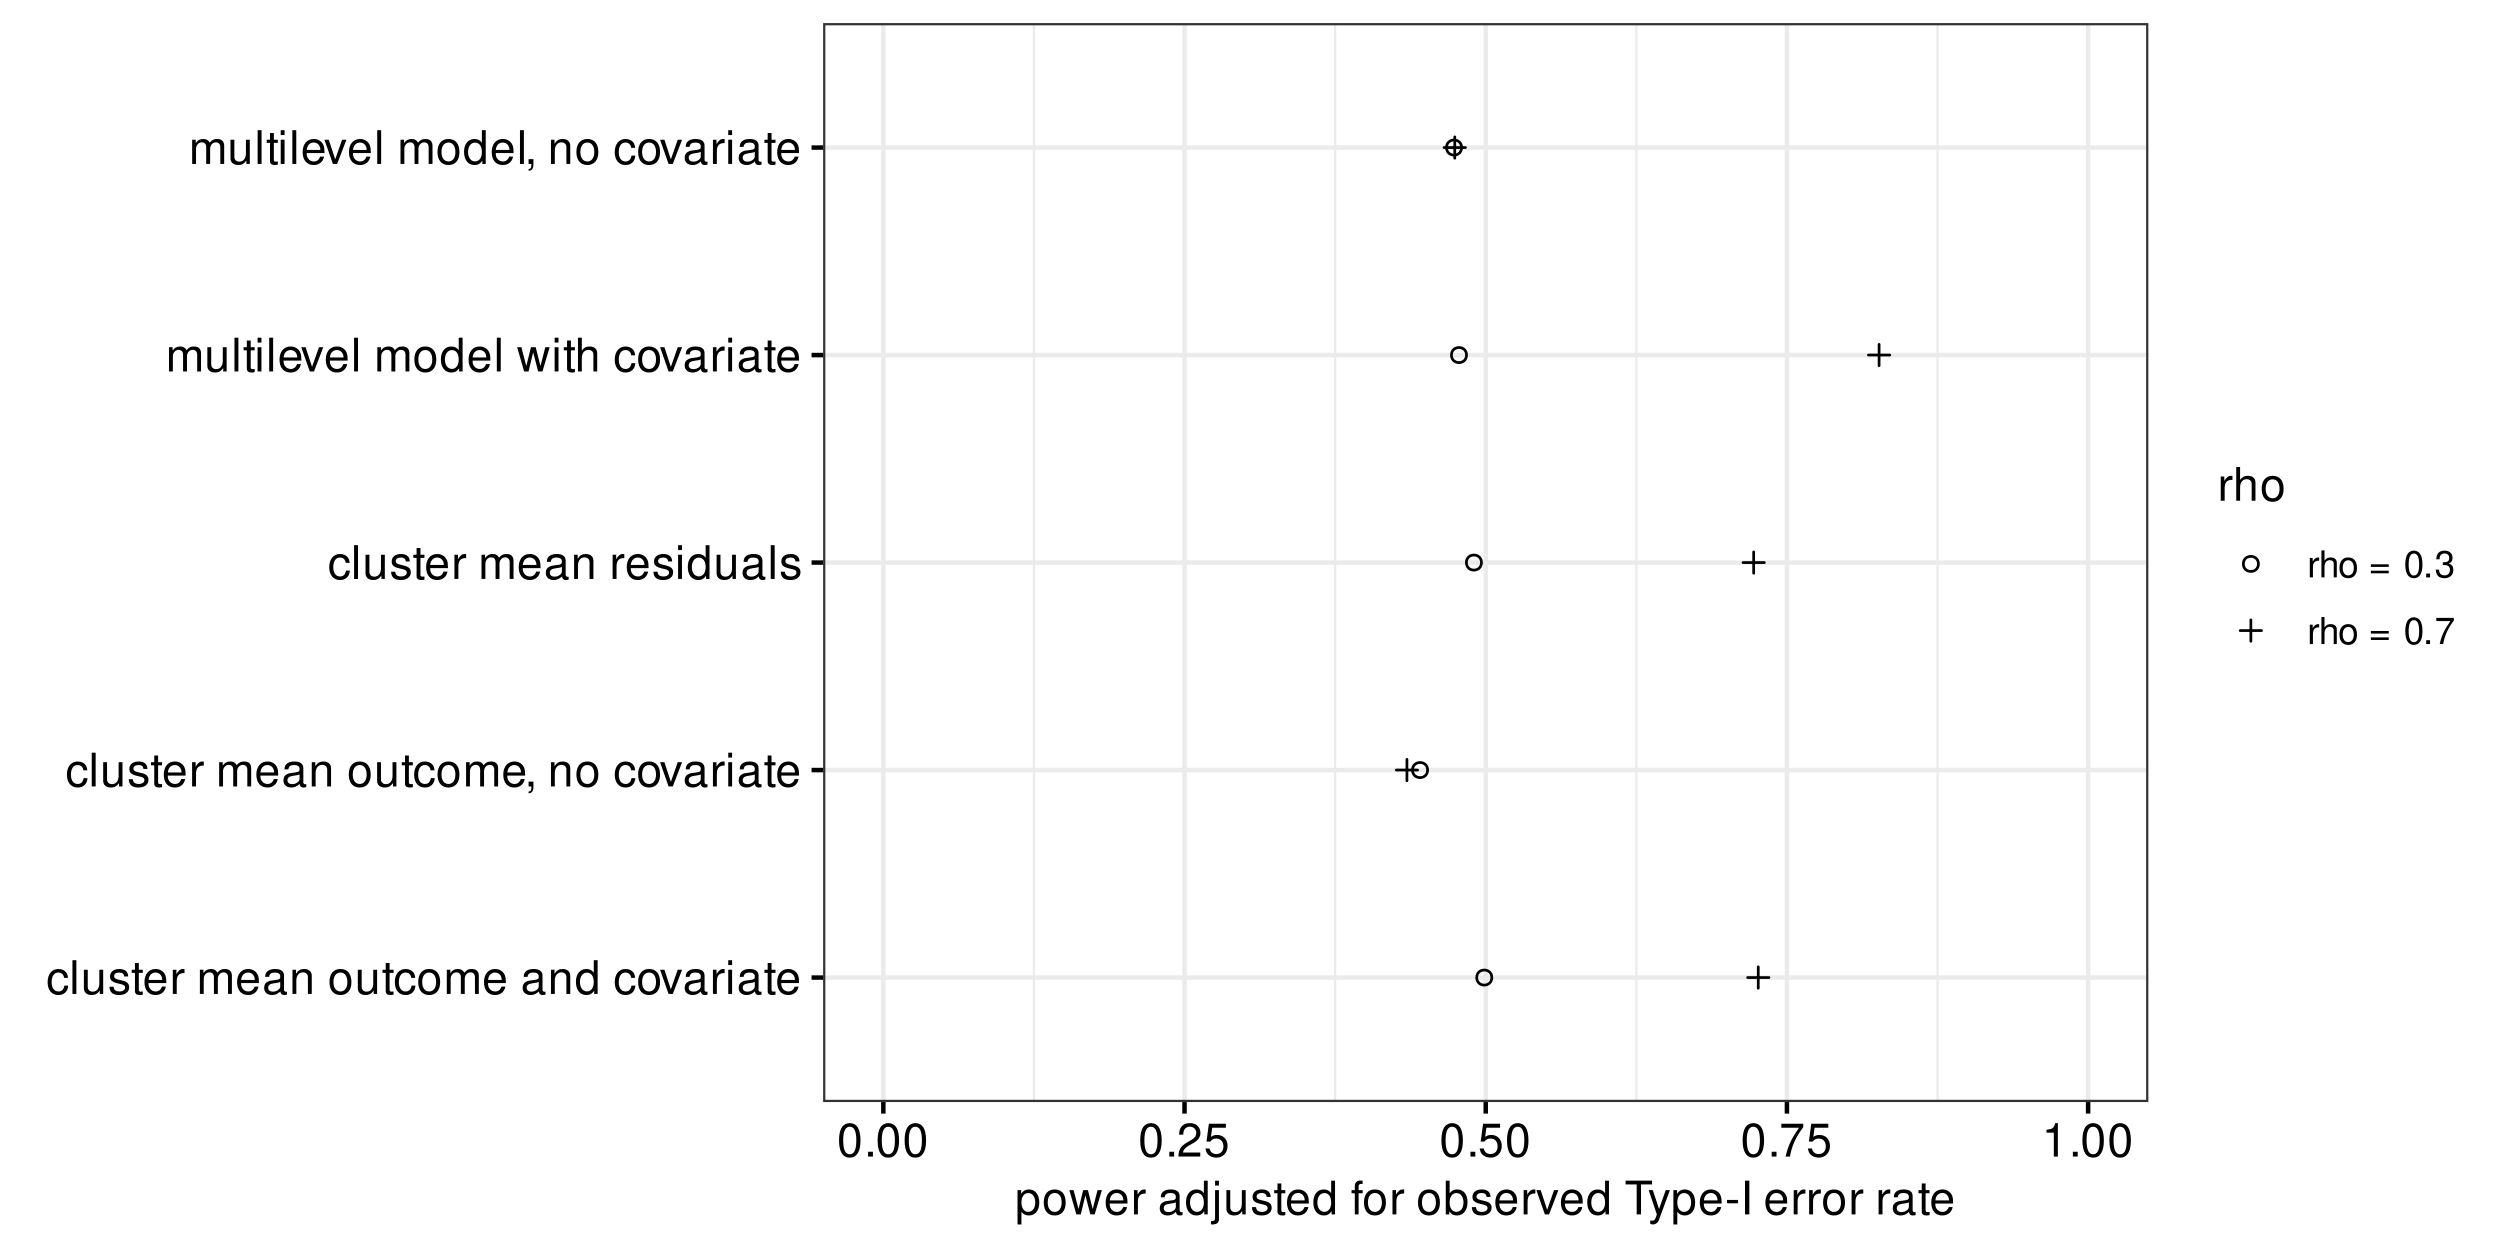<?xml version="1.0" encoding="UTF-8"?>
<svg xmlns="http://www.w3.org/2000/svg" xmlns:xlink="http://www.w3.org/1999/xlink" width="648pt" height="324pt" viewBox="0 0 648 324" version="1.1">
<defs>
<g>
<symbol overflow="visible" id="glyph0-0">
<path style="stroke:none;" d=""/>
</symbol>
<symbol overflow="visible" id="glyph0-1">
<path style="stroke:none;" d="M 5.656 -4.172 C 5.609 -4.781 5.469 -5.188 5.234 -5.531 C 4.797 -6.125 4.047 -6.469 3.172 -6.469 C 1.469 -6.469 0.375 -5.125 0.375 -3.031 C 0.375 -1.016 1.453 0.281 3.156 0.281 C 4.656 0.281 5.609 -0.625 5.719 -2.156 L 4.719 -2.156 C 4.547 -1.156 4.031 -0.641 3.188 -0.641 C 2.078 -0.641 1.422 -1.547 1.422 -3.031 C 1.422 -4.609 2.062 -5.547 3.156 -5.547 C 4 -5.547 4.531 -5.047 4.641 -4.172 Z M 5.656 -4.172 "/>
</symbol>
<symbol overflow="visible" id="glyph0-2">
<path style="stroke:none;" d="M 1.828 -8.75 L 0.812 -8.75 L 0.812 0 L 1.828 0 Z M 1.828 -8.75 "/>
</symbol>
<symbol overflow="visible" id="glyph0-3">
<path style="stroke:none;" d="M 5.781 0 L 5.781 -6.281 L 4.781 -6.281 L 4.781 -2.719 C 4.781 -1.438 4.109 -0.594 3.078 -0.594 C 2.281 -0.594 1.781 -1.078 1.781 -1.844 L 1.781 -6.281 L 0.781 -6.281 L 0.781 -1.438 C 0.781 -0.391 1.562 0.281 2.781 0.281 C 3.703 0.281 4.297 -0.047 4.891 -0.875 L 4.891 0 Z M 5.781 0 "/>
</symbol>
<symbol overflow="visible" id="glyph0-4">
<path style="stroke:none;" d="M 5.25 -4.531 C 5.25 -5.766 4.422 -6.469 2.969 -6.469 C 1.516 -6.469 0.562 -5.719 0.562 -4.547 C 0.562 -3.562 1.062 -3.094 2.562 -2.734 L 3.484 -2.516 C 4.188 -2.344 4.469 -2.094 4.469 -1.641 C 4.469 -1.047 3.875 -0.641 3 -0.641 C 2.453 -0.641 2 -0.797 1.75 -1.062 C 1.594 -1.25 1.531 -1.422 1.469 -1.875 L 0.406 -1.875 C 0.453 -0.422 1.266 0.281 2.922 0.281 C 4.5 0.281 5.516 -0.5 5.516 -1.719 C 5.516 -2.656 4.984 -3.172 3.734 -3.469 L 2.766 -3.703 C 1.953 -3.891 1.609 -4.156 1.609 -4.594 C 1.609 -5.188 2.125 -5.547 2.938 -5.547 C 3.75 -5.547 4.172 -5.203 4.203 -4.531 Z M 5.25 -4.531 "/>
</symbol>
<symbol overflow="visible" id="glyph0-5">
<path style="stroke:none;" d="M 3.047 -6.281 L 2.016 -6.281 L 2.016 -8.016 L 1.016 -8.016 L 1.016 -6.281 L 0.172 -6.281 L 0.172 -5.469 L 1.016 -5.469 L 1.016 -0.719 C 1.016 -0.078 1.453 0.281 2.234 0.281 C 2.5 0.281 2.719 0.25 3.047 0.188 L 3.047 -0.641 C 2.906 -0.609 2.766 -0.594 2.562 -0.594 C 2.141 -0.594 2.016 -0.719 2.016 -1.156 L 2.016 -5.469 L 3.047 -5.469 Z M 3.047 -6.281 "/>
</symbol>
<symbol overflow="visible" id="glyph0-6">
<path style="stroke:none;" d="M 6.156 -2.812 C 6.156 -3.766 6.078 -4.344 5.906 -4.812 C 5.5 -5.844 4.531 -6.469 3.359 -6.469 C 1.609 -6.469 0.484 -5.141 0.484 -3.062 C 0.484 -0.984 1.562 0.281 3.344 0.281 C 4.781 0.281 5.766 -0.547 6.031 -1.906 L 5.016 -1.906 C 4.734 -1.078 4.172 -0.641 3.375 -0.641 C 2.734 -0.641 2.203 -0.938 1.859 -1.469 C 1.625 -1.828 1.531 -2.188 1.531 -2.812 Z M 1.547 -3.625 C 1.625 -4.781 2.344 -5.547 3.344 -5.547 C 4.375 -5.547 5.078 -4.75 5.078 -3.625 Z M 1.547 -3.625 "/>
</symbol>
<symbol overflow="visible" id="glyph0-7">
<path style="stroke:none;" d="M 0.828 -6.281 L 0.828 0 L 1.844 0 L 1.844 -3.266 C 1.844 -4.781 2.469 -5.453 3.859 -5.406 L 3.859 -6.438 C 3.688 -6.453 3.594 -6.469 3.469 -6.469 C 2.812 -6.469 2.328 -6.078 1.75 -5.141 L 1.75 -6.281 Z M 0.828 -6.281 "/>
</symbol>
<symbol overflow="visible" id="glyph0-8">
<path style="stroke:none;" d=""/>
</symbol>
<symbol overflow="visible" id="glyph0-9">
<path style="stroke:none;" d="M 0.844 -6.281 L 0.844 0 L 1.844 0 L 1.844 -3.953 C 1.844 -4.859 2.516 -5.594 3.328 -5.594 C 4.062 -5.594 4.484 -5.141 4.484 -4.328 L 4.484 0 L 5.5 0 L 5.5 -3.953 C 5.5 -4.859 6.156 -5.594 6.969 -5.594 C 7.703 -5.594 8.141 -5.125 8.141 -4.328 L 8.141 0 L 9.141 0 L 9.141 -4.719 C 9.141 -5.844 8.5 -6.469 7.312 -6.469 C 6.484 -6.469 5.969 -6.219 5.391 -5.516 C 5.016 -6.188 4.516 -6.469 3.703 -6.469 C 2.859 -6.469 2.297 -6.156 1.766 -5.406 L 1.766 -6.281 Z M 0.844 -6.281 "/>
</symbol>
<symbol overflow="visible" id="glyph0-10">
<path style="stroke:none;" d="M 6.422 -0.594 C 6.312 -0.562 6.266 -0.562 6.203 -0.562 C 5.859 -0.562 5.656 -0.75 5.656 -1.062 L 5.656 -4.75 C 5.656 -5.875 4.844 -6.469 3.297 -6.469 C 2.375 -6.469 1.641 -6.203 1.219 -5.734 C 0.922 -5.406 0.797 -5.047 0.781 -4.422 L 1.781 -4.422 C 1.875 -5.203 2.328 -5.547 3.266 -5.547 C 4.172 -5.547 4.672 -5.203 4.672 -4.609 L 4.672 -4.344 C 4.656 -3.906 4.438 -3.75 3.625 -3.641 C 2.203 -3.469 1.984 -3.422 1.609 -3.266 C 0.875 -2.953 0.5 -2.406 0.5 -1.578 C 0.5 -0.438 1.297 0.281 2.562 0.281 C 3.359 0.281 4 0 4.703 -0.641 C 4.781 0 5.094 0.281 5.734 0.281 C 5.953 0.281 6.078 0.25 6.422 0.172 Z M 4.672 -1.984 C 4.672 -1.641 4.578 -1.438 4.266 -1.156 C 3.859 -0.797 3.375 -0.594 2.781 -0.594 C 2 -0.594 1.547 -0.969 1.547 -1.609 C 1.547 -2.266 1.984 -2.609 3.062 -2.766 C 4.125 -2.906 4.328 -2.953 4.672 -3.109 Z M 4.672 -1.984 "/>
</symbol>
<symbol overflow="visible" id="glyph0-11">
<path style="stroke:none;" d="M 0.844 -6.281 L 0.844 0 L 1.844 0 L 1.844 -3.469 C 1.844 -4.75 2.516 -5.594 3.547 -5.594 C 4.344 -5.594 4.844 -5.109 4.844 -4.359 L 4.844 0 L 5.844 0 L 5.844 -4.75 C 5.844 -5.797 5.062 -6.469 3.859 -6.469 C 2.922 -6.469 2.312 -6.109 1.766 -5.234 L 1.766 -6.281 Z M 0.844 -6.281 "/>
</symbol>
<symbol overflow="visible" id="glyph0-12">
<path style="stroke:none;" d="M 3.266 -6.469 C 1.484 -6.469 0.438 -5.203 0.438 -3.094 C 0.438 -0.969 1.484 0.281 3.281 0.281 C 5.047 0.281 6.125 -0.984 6.125 -3.047 C 6.125 -5.234 5.094 -6.469 3.266 -6.469 Z M 3.281 -5.547 C 4.406 -5.547 5.078 -4.625 5.078 -3.062 C 5.078 -1.578 4.375 -0.641 3.281 -0.641 C 2.156 -0.641 1.469 -1.578 1.469 -3.094 C 1.469 -4.625 2.156 -5.547 3.281 -5.547 Z M 3.281 -5.547 "/>
</symbol>
<symbol overflow="visible" id="glyph0-13">
<path style="stroke:none;" d="M 5.938 -8.75 L 4.938 -8.75 L 4.938 -5.5 C 4.531 -6.125 3.859 -6.469 3.016 -6.469 C 1.375 -6.469 0.312 -5.156 0.312 -3.156 C 0.312 -1.031 1.344 0.281 3.047 0.281 C 3.906 0.281 4.516 -0.047 5.047 -0.828 L 5.047 0 L 5.938 0 Z M 3.188 -5.531 C 4.266 -5.531 4.938 -4.578 4.938 -3.078 C 4.938 -1.625 4.25 -0.656 3.188 -0.656 C 2.094 -0.656 1.359 -1.625 1.359 -3.094 C 1.359 -4.562 2.094 -5.531 3.188 -5.531 Z M 3.188 -5.531 "/>
</symbol>
<symbol overflow="visible" id="glyph0-14">
<path style="stroke:none;" d="M 3.422 0 L 5.828 -6.281 L 4.703 -6.281 L 2.922 -1.188 L 1.25 -6.281 L 0.125 -6.281 L 2.328 0 Z M 3.422 0 "/>
</symbol>
<symbol overflow="visible" id="glyph0-15">
<path style="stroke:none;" d="M 1.797 -6.281 L 0.797 -6.281 L 0.797 0 L 1.797 0 Z M 1.797 -8.75 L 0.797 -8.75 L 0.797 -7.484 L 1.797 -7.484 Z M 1.797 -8.75 "/>
</symbol>
<symbol overflow="visible" id="glyph0-16">
<path style="stroke:none;" d="M 1.047 -1.25 L 1.047 0 L 1.766 0 L 1.766 0.219 C 1.766 1.047 1.609 1.281 1.047 1.312 L 1.047 1.766 C 1.844 1.781 2.297 1.219 2.297 0.188 L 2.297 -1.25 Z M 1.047 -1.25 "/>
</symbol>
<symbol overflow="visible" id="glyph0-17">
<path style="stroke:none;" d="M 6.641 0 L 8.5 -6.281 L 7.375 -6.281 L 6.125 -1.391 L 4.891 -6.281 L 3.656 -6.281 L 2.453 -1.391 L 1.172 -6.281 L 0.078 -6.281 L 1.891 0 L 3.031 0 L 4.234 -4.938 L 5.516 0 Z M 6.641 0 "/>
</symbol>
<symbol overflow="visible" id="glyph0-18">
<path style="stroke:none;" d="M 0.844 -8.75 L 0.844 0 L 1.844 0 L 1.844 -3.469 C 1.844 -4.75 2.516 -5.594 3.547 -5.594 C 3.875 -5.594 4.188 -5.5 4.422 -5.312 C 4.719 -5.094 4.844 -4.797 4.844 -4.359 L 4.844 0 L 5.828 0 L 5.828 -4.75 C 5.828 -5.812 5.078 -6.469 3.859 -6.469 C 2.969 -6.469 2.422 -6.188 1.844 -5.422 L 1.844 -8.75 Z M 0.844 -8.75 "/>
</symbol>
<symbol overflow="visible" id="glyph0-19">
<path style="stroke:none;" d="M 3.297 -8.672 C 2.516 -8.672 1.781 -8.312 1.344 -7.734 C 0.797 -6.953 0.516 -5.812 0.516 -4.203 C 0.516 -1.266 1.469 0.281 3.297 0.281 C 5.094 0.281 6.078 -1.266 6.078 -4.125 C 6.078 -5.812 5.812 -6.938 5.25 -7.734 C 4.812 -8.328 4.109 -8.672 3.297 -8.672 Z M 3.297 -7.734 C 4.438 -7.734 5 -6.578 5 -4.219 C 5 -1.75 4.453 -0.594 3.281 -0.594 C 2.156 -0.594 1.594 -1.797 1.594 -4.188 C 1.594 -6.578 2.156 -7.734 3.297 -7.734 Z M 3.297 -7.734 "/>
</symbol>
<symbol overflow="visible" id="glyph0-20">
<path style="stroke:none;" d="M 2.297 -1.25 L 1.047 -1.25 L 1.047 0 L 2.297 0 Z M 2.297 -1.25 "/>
</symbol>
<symbol overflow="visible" id="glyph0-21">
<path style="stroke:none;" d="M 6.078 -1.047 L 1.594 -1.047 C 1.703 -1.766 2.094 -2.219 3.125 -2.859 L 4.328 -3.531 C 5.516 -4.188 6.125 -5.078 6.125 -6.141 C 6.125 -6.859 5.844 -7.531 5.344 -8 C 4.844 -8.453 4.219 -8.672 3.406 -8.672 C 2.328 -8.672 1.531 -8.297 1.062 -7.547 C 0.75 -7.094 0.625 -6.547 0.594 -5.672 L 1.656 -5.672 C 1.688 -6.266 1.766 -6.609 1.906 -6.906 C 2.188 -7.422 2.734 -7.75 3.375 -7.75 C 4.328 -7.75 5.047 -7.062 5.047 -6.125 C 5.047 -5.422 4.656 -4.828 3.906 -4.391 L 2.797 -3.75 C 1.016 -2.719 0.5 -1.906 0.406 -0.016 L 6.078 -0.016 Z M 6.078 -1.047 "/>
</symbol>
<symbol overflow="visible" id="glyph0-22">
<path style="stroke:none;" d="M 5.719 -8.516 L 1.312 -8.516 L 0.688 -3.875 L 1.656 -3.875 C 2.141 -4.469 2.562 -4.672 3.234 -4.672 C 4.375 -4.672 5.078 -3.891 5.078 -2.625 C 5.078 -1.406 4.375 -0.656 3.219 -0.656 C 2.297 -0.656 1.734 -1.125 1.469 -2.094 L 0.422 -2.094 C 0.562 -1.391 0.688 -1.062 0.938 -0.75 C 1.422 -0.094 2.281 0.281 3.234 0.281 C 4.953 0.281 6.156 -0.969 6.156 -2.766 C 6.156 -4.453 5.047 -5.609 3.406 -5.609 C 2.812 -5.609 2.328 -5.453 1.844 -5.094 L 2.172 -7.469 L 5.719 -7.469 Z M 5.719 -8.516 "/>
</symbol>
<symbol overflow="visible" id="glyph0-23">
<path style="stroke:none;" d="M 6.234 -8.516 L 0.547 -8.516 L 0.547 -7.469 L 5.141 -7.469 C 3.125 -4.578 2.297 -2.797 1.656 0 L 2.781 0 C 3.25 -2.719 4.312 -5.062 6.234 -7.625 Z M 6.234 -8.516 "/>
</symbol>
<symbol overflow="visible" id="glyph0-24">
<path style="stroke:none;" d="M 3.109 -6.188 L 3.109 0 L 4.156 0 L 4.156 -8.672 L 3.469 -8.672 C 3.094 -7.344 2.859 -7.156 1.219 -6.953 L 1.219 -6.188 Z M 3.109 -6.188 "/>
</symbol>
<symbol overflow="visible" id="glyph0-25">
<path style="stroke:none;" d="M 0.641 2.609 L 1.656 2.609 L 1.656 -0.656 C 2.188 -0.016 2.766 0.281 3.594 0.281 C 5.219 0.281 6.281 -1.031 6.281 -3.031 C 6.281 -5.141 5.25 -6.469 3.578 -6.469 C 2.719 -6.469 2.047 -6.078 1.578 -5.344 L 1.578 -6.281 L 0.641 -6.281 Z M 3.406 -5.531 C 4.516 -5.531 5.234 -4.562 5.234 -3.062 C 5.234 -1.625 4.5 -0.656 3.406 -0.656 C 2.344 -0.656 1.656 -1.625 1.656 -3.094 C 1.656 -4.578 2.344 -5.531 3.406 -5.531 Z M 3.406 -5.531 "/>
</symbol>
<symbol overflow="visible" id="glyph0-26">
<path style="stroke:none;" d="M 0.844 -6.281 L 0.844 0.906 C 0.844 1.531 0.641 1.734 0.031 1.734 C -0.047 1.734 -0.078 1.734 -0.219 1.734 L -0.219 2.578 C -0.094 2.609 -0.031 2.609 0.125 2.609 C 1.25 2.609 1.844 2.172 1.844 1.312 L 1.844 -6.281 Z M 1.844 -8.75 L 0.844 -8.75 L 0.844 -7.484 L 1.844 -7.484 Z M 1.844 -8.75 "/>
</symbol>
<symbol overflow="visible" id="glyph0-27">
<path style="stroke:none;" d="M 3.094 -6.281 L 2.047 -6.281 L 2.047 -7.266 C 2.047 -7.688 2.281 -7.906 2.75 -7.906 C 2.828 -7.906 2.875 -7.906 3.094 -7.891 L 3.094 -8.719 C 2.875 -8.766 2.734 -8.781 2.531 -8.781 C 1.609 -8.781 1.062 -8.25 1.062 -7.359 L 1.062 -6.281 L 0.219 -6.281 L 0.219 -5.469 L 1.062 -5.469 L 1.062 0 L 2.047 0 L 2.047 -5.469 L 3.094 -5.469 Z M 3.094 -6.281 "/>
</symbol>
<symbol overflow="visible" id="glyph0-28">
<path style="stroke:none;" d="M 0.641 -8.75 L 0.641 0 L 1.547 0 L 1.547 -0.797 C 2.031 -0.078 2.656 0.281 3.547 0.281 C 5.203 0.281 6.281 -1.078 6.281 -3.172 C 6.281 -5.203 5.25 -6.469 3.594 -6.469 C 2.719 -6.469 2.109 -6.141 1.641 -5.438 L 1.641 -8.75 Z M 3.391 -5.531 C 4.516 -5.531 5.234 -4.562 5.234 -3.062 C 5.234 -1.625 4.484 -0.656 3.391 -0.656 C 2.328 -0.656 1.641 -1.625 1.641 -3.094 C 1.641 -4.578 2.328 -5.531 3.391 -5.531 Z M 3.391 -5.531 "/>
</symbol>
<symbol overflow="visible" id="glyph0-29">
<path style="stroke:none;" d="M 4.25 -7.766 L 7.109 -7.766 L 7.109 -8.75 L 0.25 -8.75 L 0.25 -7.766 L 3.125 -7.766 L 3.125 0 L 4.25 0 Z M 4.25 -7.766 "/>
</symbol>
<symbol overflow="visible" id="glyph0-30">
<path style="stroke:none;" d="M 4.656 -6.281 L 2.922 -1.391 L 1.312 -6.281 L 0.234 -6.281 L 2.359 0.031 L 1.984 1.016 C 1.812 1.469 1.594 1.625 1.172 1.625 C 1.016 1.625 0.859 1.609 0.641 1.562 L 0.641 2.453 C 0.859 2.562 1.062 2.609 1.312 2.609 C 1.641 2.609 1.984 2.516 2.25 2.312 C 2.562 2.094 2.75 1.828 2.938 1.312 L 5.734 -6.281 Z M 4.656 -6.281 "/>
</symbol>
<symbol overflow="visible" id="glyph0-31">
<path style="stroke:none;" d="M 3.406 -3.75 L 0.547 -3.75 L 0.547 -2.875 L 3.406 -2.875 Z M 3.406 -3.75 "/>
</symbol>
<symbol overflow="visible" id="glyph0-32">
<path style="stroke:none;" d="M 2.328 -8.75 L 1.203 -8.75 L 1.203 0 L 2.328 0 Z M 2.328 -8.75 "/>
</symbol>
<symbol overflow="visible" id="glyph1-0">
<path style="stroke:none;" d=""/>
</symbol>
<symbol overflow="visible" id="glyph1-1">
<path style="stroke:none;" d="M 0.656 -5.031 L 0.656 0 L 1.469 0 L 1.469 -2.609 C 1.484 -3.812 1.969 -4.359 3.078 -4.328 L 3.078 -5.141 C 2.938 -5.156 2.875 -5.172 2.766 -5.172 C 2.25 -5.172 1.859 -4.859 1.406 -4.109 L 1.406 -5.031 Z M 0.656 -5.031 "/>
</symbol>
<symbol overflow="visible" id="glyph1-2">
<path style="stroke:none;" d="M 0.672 -7 L 0.672 0 L 1.469 0 L 1.469 -2.766 C 1.469 -3.797 2 -4.469 2.828 -4.469 C 3.094 -4.469 3.344 -4.391 3.547 -4.25 C 3.766 -4.078 3.859 -3.844 3.859 -3.484 L 3.859 0 L 4.656 0 L 4.656 -3.797 C 4.656 -4.641 4.062 -5.172 3.078 -5.172 C 2.375 -5.172 1.938 -4.953 1.469 -4.344 L 1.469 -7 Z M 0.672 -7 "/>
</symbol>
<symbol overflow="visible" id="glyph1-3">
<path style="stroke:none;" d="M 2.609 -5.172 C 1.188 -5.172 0.344 -4.156 0.344 -2.469 C 0.344 -0.781 1.188 0.219 2.625 0.219 C 4.031 0.219 4.891 -0.781 4.891 -2.438 C 4.891 -4.188 4.062 -5.172 2.609 -5.172 Z M 2.625 -4.438 C 3.516 -4.438 4.062 -3.688 4.062 -2.453 C 4.062 -1.25 3.5 -0.516 2.625 -0.516 C 1.734 -0.516 1.188 -1.25 1.188 -2.469 C 1.188 -3.688 1.734 -4.438 2.625 -4.438 Z M 2.625 -4.438 "/>
</symbol>
<symbol overflow="visible" id="glyph1-4">
<path style="stroke:none;" d=""/>
</symbol>
<symbol overflow="visible" id="glyph1-5">
<path style="stroke:none;" d="M 5.125 -3.391 L 0.484 -3.391 L 0.484 -2.719 L 5.125 -2.719 Z M 5.125 -1.734 L 0.484 -1.734 L 0.484 -1.062 L 5.125 -1.062 Z M 5.125 -1.734 "/>
</symbol>
<symbol overflow="visible" id="glyph1-6">
<path style="stroke:none;" d="M 2.641 -6.938 C 2 -6.938 1.422 -6.656 1.078 -6.172 C 0.641 -5.562 0.406 -4.641 0.406 -3.359 C 0.406 -1.016 1.188 0.219 2.641 0.219 C 4.078 0.219 4.859 -1.016 4.859 -3.297 C 4.859 -4.641 4.656 -5.547 4.203 -6.172 C 3.844 -6.656 3.281 -6.938 2.641 -6.938 Z M 2.641 -6.188 C 3.547 -6.188 4 -5.25 4 -3.375 C 4 -1.406 3.562 -0.484 2.625 -0.484 C 1.734 -0.484 1.281 -1.438 1.281 -3.344 C 1.281 -5.25 1.734 -6.188 2.641 -6.188 Z M 2.641 -6.188 "/>
</symbol>
<symbol overflow="visible" id="glyph1-7">
<path style="stroke:none;" d="M 1.828 -1 L 0.828 -1 L 0.828 0 L 1.828 0 Z M 1.828 -1 "/>
</symbol>
<symbol overflow="visible" id="glyph1-8">
<path style="stroke:none;" d="M 2.125 -3.188 L 2.578 -3.188 C 3.5 -3.188 3.984 -2.766 3.984 -1.922 C 3.984 -1.062 3.469 -0.531 2.594 -0.531 C 1.656 -0.531 1.203 -1 1.156 -2.016 L 0.312 -2.016 C 0.344 -1.453 0.438 -1.094 0.609 -0.781 C 0.953 -0.109 1.625 0.219 2.547 0.219 C 3.953 0.219 4.859 -0.625 4.859 -1.938 C 4.859 -2.828 4.516 -3.297 3.703 -3.594 C 4.344 -3.844 4.656 -4.328 4.656 -5.031 C 4.656 -6.219 3.875 -6.938 2.578 -6.938 C 1.203 -6.938 0.484 -6.172 0.453 -4.703 L 1.297 -4.703 C 1.312 -5.125 1.344 -5.359 1.453 -5.578 C 1.641 -5.969 2.062 -6.203 2.594 -6.203 C 3.344 -6.203 3.797 -5.75 3.797 -5 C 3.797 -4.516 3.609 -4.219 3.25 -4.047 C 3.016 -3.953 2.703 -3.922 2.125 -3.906 Z M 2.125 -3.188 "/>
</symbol>
<symbol overflow="visible" id="glyph1-9">
<path style="stroke:none;" d="M 4.984 -6.797 L 0.438 -6.797 L 0.438 -5.969 L 4.109 -5.969 C 2.5 -3.656 1.828 -2.234 1.328 0 L 2.219 0 C 2.594 -2.172 3.453 -4.047 4.984 -6.094 Z M 4.984 -6.797 "/>
</symbol>
</g>
<clipPath id="clip1">
  <path d="M 213.348 5.977 L 556.855 5.977 L 556.855 285.652 L 213.348 285.652 Z M 213.348 5.977 "/>
</clipPath>
<clipPath id="clip2">
  <path d="M 267 5.977 L 269 5.977 L 269 285.652 L 267 285.652 Z M 267 5.977 "/>
</clipPath>
<clipPath id="clip3">
  <path d="M 345 5.977 L 347 5.977 L 347 285.652 L 345 285.652 Z M 345 5.977 "/>
</clipPath>
<clipPath id="clip4">
  <path d="M 423 5.977 L 425 5.977 L 425 285.652 L 423 285.652 Z M 423 5.977 "/>
</clipPath>
<clipPath id="clip5">
  <path d="M 501 5.977 L 503 5.977 L 503 285.652 L 501 285.652 Z M 501 5.977 "/>
</clipPath>
<clipPath id="clip6">
  <path d="M 213.348 252 L 556.855 252 L 556.855 254 L 213.348 254 Z M 213.348 252 "/>
</clipPath>
<clipPath id="clip7">
  <path d="M 213.348 199 L 556.855 199 L 556.855 201 L 213.348 201 Z M 213.348 199 "/>
</clipPath>
<clipPath id="clip8">
  <path d="M 213.348 145 L 556.855 145 L 556.855 147 L 213.348 147 Z M 213.348 145 "/>
</clipPath>
<clipPath id="clip9">
  <path d="M 213.348 91 L 556.855 91 L 556.855 93 L 213.348 93 Z M 213.348 91 "/>
</clipPath>
<clipPath id="clip10">
  <path d="M 213.348 37 L 556.855 37 L 556.855 39 L 213.348 39 Z M 213.348 37 "/>
</clipPath>
<clipPath id="clip11">
  <path d="M 228 5.977 L 230 5.977 L 230 285.652 L 228 285.652 Z M 228 5.977 "/>
</clipPath>
<clipPath id="clip12">
  <path d="M 306 5.977 L 308 5.977 L 308 285.652 L 306 285.652 Z M 306 5.977 "/>
</clipPath>
<clipPath id="clip13">
  <path d="M 384 5.977 L 386 5.977 L 386 285.652 L 384 285.652 Z M 384 5.977 "/>
</clipPath>
<clipPath id="clip14">
  <path d="M 462 5.977 L 464 5.977 L 464 285.652 L 462 285.652 Z M 462 5.977 "/>
</clipPath>
<clipPath id="clip15">
  <path d="M 540 5.977 L 542 5.977 L 542 285.652 L 540 285.652 Z M 540 5.977 "/>
</clipPath>
<clipPath id="clip16">
  <path d="M 213.348 5.977 L 556.855 5.977 L 556.855 285.652 L 213.348 285.652 Z M 213.348 5.977 "/>
</clipPath>
</defs>
<g id="surface220">
<rect x="0" y="0" width="648" height="324" style="fill:rgb(100%,100%,100%);fill-opacity:1;stroke:none;"/>
<rect x="0" y="0" width="648" height="324" style="fill:rgb(100%,100%,100%);fill-opacity:1;stroke:none;"/>
<path style="fill:none;stroke-width:1.164;stroke-linecap:round;stroke-linejoin:round;stroke:rgb(100%,100%,100%);stroke-opacity:1;stroke-miterlimit:10;" d="M 0 324 L 648 324 L 648 0 L 0 0 Z M 0 324 "/>
<g clip-path="url(#clip1)" clip-rule="nonzero">
<path style=" stroke:none;fill-rule:nonzero;fill:rgb(100%,100%,100%);fill-opacity:1;" d="M 213.348 285.652 L 556.855 285.652 L 556.855 5.977 L 213.348 5.977 Z M 213.348 285.652 "/>
</g>
<g clip-path="url(#clip2)" clip-rule="nonzero">
<path style="fill:none;stroke-width:0.582;stroke-linecap:butt;stroke-linejoin:round;stroke:rgb(92.157%,92.157%,92.157%);stroke-opacity:1;stroke-miterlimit:10;" d="M 267.996 285.652 L 267.996 5.977 "/>
</g>
<g clip-path="url(#clip3)" clip-rule="nonzero">
<path style="fill:none;stroke-width:0.582;stroke-linecap:butt;stroke-linejoin:round;stroke:rgb(92.157%,92.157%,92.157%);stroke-opacity:1;stroke-miterlimit:10;" d="M 346.066 285.652 L 346.066 5.977 "/>
</g>
<g clip-path="url(#clip4)" clip-rule="nonzero">
<path style="fill:none;stroke-width:0.582;stroke-linecap:butt;stroke-linejoin:round;stroke:rgb(92.157%,92.157%,92.157%);stroke-opacity:1;stroke-miterlimit:10;" d="M 424.137 285.652 L 424.137 5.977 "/>
</g>
<g clip-path="url(#clip5)" clip-rule="nonzero">
<path style="fill:none;stroke-width:0.582;stroke-linecap:butt;stroke-linejoin:round;stroke:rgb(92.157%,92.157%,92.157%);stroke-opacity:1;stroke-miterlimit:10;" d="M 502.207 285.652 L 502.207 5.977 "/>
</g>
<g clip-path="url(#clip6)" clip-rule="nonzero">
<path style="fill:none;stroke-width:1.164;stroke-linecap:butt;stroke-linejoin:round;stroke:rgb(92.157%,92.157%,92.157%);stroke-opacity:1;stroke-miterlimit:10;" d="M 213.348 253.383 L 556.855 253.383 "/>
</g>
<g clip-path="url(#clip7)" clip-rule="nonzero">
<path style="fill:none;stroke-width:1.164;stroke-linecap:butt;stroke-linejoin:round;stroke:rgb(92.157%,92.157%,92.157%);stroke-opacity:1;stroke-miterlimit:10;" d="M 213.348 199.598 L 556.855 199.598 "/>
</g>
<g clip-path="url(#clip8)" clip-rule="nonzero">
<path style="fill:none;stroke-width:1.164;stroke-linecap:butt;stroke-linejoin:round;stroke:rgb(92.157%,92.157%,92.157%);stroke-opacity:1;stroke-miterlimit:10;" d="M 213.348 145.816 L 556.855 145.816 "/>
</g>
<g clip-path="url(#clip9)" clip-rule="nonzero">
<path style="fill:none;stroke-width:1.164;stroke-linecap:butt;stroke-linejoin:round;stroke:rgb(92.157%,92.157%,92.157%);stroke-opacity:1;stroke-miterlimit:10;" d="M 213.348 92.031 L 556.855 92.031 "/>
</g>
<g clip-path="url(#clip10)" clip-rule="nonzero">
<path style="fill:none;stroke-width:1.164;stroke-linecap:butt;stroke-linejoin:round;stroke:rgb(92.157%,92.157%,92.157%);stroke-opacity:1;stroke-miterlimit:10;" d="M 213.348 38.246 L 556.855 38.246 "/>
</g>
<g clip-path="url(#clip11)" clip-rule="nonzero">
<path style="fill:none;stroke-width:1.164;stroke-linecap:butt;stroke-linejoin:round;stroke:rgb(92.157%,92.157%,92.157%);stroke-opacity:1;stroke-miterlimit:10;" d="M 228.961 285.652 L 228.961 5.977 "/>
</g>
<g clip-path="url(#clip12)" clip-rule="nonzero">
<path style="fill:none;stroke-width:1.164;stroke-linecap:butt;stroke-linejoin:round;stroke:rgb(92.157%,92.157%,92.157%);stroke-opacity:1;stroke-miterlimit:10;" d="M 307.031 285.652 L 307.031 5.977 "/>
</g>
<g clip-path="url(#clip13)" clip-rule="nonzero">
<path style="fill:none;stroke-width:1.164;stroke-linecap:butt;stroke-linejoin:round;stroke:rgb(92.157%,92.157%,92.157%);stroke-opacity:1;stroke-miterlimit:10;" d="M 385.102 285.652 L 385.102 5.977 "/>
</g>
<g clip-path="url(#clip14)" clip-rule="nonzero">
<path style="fill:none;stroke-width:1.164;stroke-linecap:butt;stroke-linejoin:round;stroke:rgb(92.157%,92.157%,92.157%);stroke-opacity:1;stroke-miterlimit:10;" d="M 463.172 285.652 L 463.172 5.977 "/>
</g>
<g clip-path="url(#clip15)" clip-rule="nonzero">
<path style="fill:none;stroke-width:1.164;stroke-linecap:butt;stroke-linejoin:round;stroke:rgb(92.157%,92.157%,92.157%);stroke-opacity:1;stroke-miterlimit:10;" d="M 541.242 285.652 L 541.242 5.977 "/>
</g>
<path style="fill:none;stroke-width:0.709;stroke-linecap:round;stroke-linejoin:round;stroke:rgb(0%,0%,0%);stroke-opacity:1;stroke-miterlimit:10;" d="M 386.68 253.383 C 386.68 255.988 382.77 255.988 382.77 253.383 C 382.77 250.777 386.68 250.777 386.68 253.383 "/>
<path style="fill:none;stroke-width:0.709;stroke-linecap:round;stroke-linejoin:round;stroke:rgb(0%,0%,0%);stroke-opacity:1;stroke-miterlimit:10;" d="M 370.035 199.598 C 370.035 202.207 366.125 202.207 366.125 199.598 C 366.125 196.992 370.035 196.992 370.035 199.598 "/>
<path style="fill:none;stroke-width:0.709;stroke-linecap:round;stroke-linejoin:round;stroke:rgb(0%,0%,0%);stroke-opacity:1;stroke-miterlimit:10;" d="M 383.996 145.816 C 383.996 148.422 380.086 148.422 380.086 145.816 C 380.086 143.211 383.996 143.211 383.996 145.816 "/>
<path style="fill:none;stroke-width:0.709;stroke-linecap:round;stroke-linejoin:round;stroke:rgb(0%,0%,0%);stroke-opacity:1;stroke-miterlimit:10;" d="M 380.121 92.031 C 380.121 94.637 376.215 94.637 376.215 92.031 C 376.215 89.426 380.121 89.426 380.121 92.031 "/>
<path style="fill:none;stroke-width:0.709;stroke-linecap:round;stroke-linejoin:round;stroke:rgb(0%,0%,0%);stroke-opacity:1;stroke-miterlimit:10;" d="M 378.844 38.246 C 378.844 40.855 374.934 40.855 374.934 38.246 C 374.934 35.641 378.844 35.641 378.844 38.246 "/>
<path style="fill:none;stroke-width:0.709;stroke-linecap:round;stroke-linejoin:round;stroke:rgb(0%,0%,0%);stroke-opacity:1;stroke-miterlimit:10;" d="M 452.973 253.383 L 458.504 253.383 "/>
<path style="fill:none;stroke-width:0.709;stroke-linecap:round;stroke-linejoin:round;stroke:rgb(0%,0%,0%);stroke-opacity:1;stroke-miterlimit:10;" d="M 455.738 256.148 L 455.738 250.617 "/>
<path style="fill:none;stroke-width:0.709;stroke-linecap:round;stroke-linejoin:round;stroke:rgb(0%,0%,0%);stroke-opacity:1;stroke-miterlimit:10;" d="M 361.914 199.598 L 367.441 199.598 "/>
<path style="fill:none;stroke-width:0.709;stroke-linecap:round;stroke-linejoin:round;stroke:rgb(0%,0%,0%);stroke-opacity:1;stroke-miterlimit:10;" d="M 364.676 202.363 L 364.676 196.836 "/>
<path style="fill:none;stroke-width:0.709;stroke-linecap:round;stroke-linejoin:round;stroke:rgb(0%,0%,0%);stroke-opacity:1;stroke-miterlimit:10;" d="M 451.785 145.816 L 457.316 145.816 "/>
<path style="fill:none;stroke-width:0.709;stroke-linecap:round;stroke-linejoin:round;stroke:rgb(0%,0%,0%);stroke-opacity:1;stroke-miterlimit:10;" d="M 454.551 148.582 L 454.551 143.051 "/>
<path style="fill:none;stroke-width:0.709;stroke-linecap:round;stroke-linejoin:round;stroke:rgb(0%,0%,0%);stroke-opacity:1;stroke-miterlimit:10;" d="M 484.297 92.031 L 489.824 92.031 "/>
<path style="fill:none;stroke-width:0.709;stroke-linecap:round;stroke-linejoin:round;stroke:rgb(0%,0%,0%);stroke-opacity:1;stroke-miterlimit:10;" d="M 487.059 94.797 L 487.059 89.266 "/>
<path style="fill:none;stroke-width:0.709;stroke-linecap:round;stroke-linejoin:round;stroke:rgb(0%,0%,0%);stroke-opacity:1;stroke-miterlimit:10;" d="M 374.309 38.246 L 379.84 38.246 "/>
<path style="fill:none;stroke-width:0.709;stroke-linecap:round;stroke-linejoin:round;stroke:rgb(0%,0%,0%);stroke-opacity:1;stroke-miterlimit:10;" d="M 377.074 41.012 L 377.074 35.484 "/>
<g clip-path="url(#clip16)" clip-rule="nonzero">
<path style="fill:none;stroke-width:1.164;stroke-linecap:round;stroke-linejoin:round;stroke:rgb(20%,20%,20%);stroke-opacity:1;stroke-miterlimit:10;" d="M 213.348 285.652 L 556.855 285.652 L 556.855 5.977 L 213.348 5.977 Z M 213.348 285.652 "/>
</g>
<g style="fill:rgb(0%,0%,0%);fill-opacity:1;">
  <use xlink:href="#glyph0-1" x="11.965" y="257.631"/>
  <use xlink:href="#glyph0-2" x="17.965" y="257.631"/>
  <use xlink:href="#glyph0-3" x="20.965" y="257.631"/>
  <use xlink:href="#glyph0-4" x="27.965" y="257.631"/>
  <use xlink:href="#glyph0-5" x="33.965" y="257.631"/>
  <use xlink:href="#glyph0-6" x="36.965" y="257.631"/>
  <use xlink:href="#glyph0-7" x="43.965" y="257.631"/>
  <use xlink:href="#glyph0-8" x="47.965" y="257.631"/>
  <use xlink:href="#glyph0-9" x="50.965" y="257.631"/>
  <use xlink:href="#glyph0-6" x="60.965" y="257.631"/>
  <use xlink:href="#glyph0-10" x="67.965" y="257.631"/>
  <use xlink:href="#glyph0-11" x="74.965" y="257.631"/>
  <use xlink:href="#glyph0-8" x="81.965" y="257.631"/>
  <use xlink:href="#glyph0-12" x="84.965" y="257.631"/>
  <use xlink:href="#glyph0-3" x="91.965" y="257.631"/>
  <use xlink:href="#glyph0-5" x="98.965" y="257.631"/>
  <use xlink:href="#glyph0-1" x="101.965" y="257.631"/>
  <use xlink:href="#glyph0-12" x="107.965" y="257.631"/>
  <use xlink:href="#glyph0-9" x="114.965" y="257.631"/>
  <use xlink:href="#glyph0-6" x="124.965" y="257.631"/>
  <use xlink:href="#glyph0-8" x="131.965" y="257.631"/>
  <use xlink:href="#glyph0-10" x="134.965" y="257.631"/>
  <use xlink:href="#glyph0-11" x="141.965" y="257.631"/>
  <use xlink:href="#glyph0-13" x="148.965" y="257.631"/>
  <use xlink:href="#glyph0-8" x="155.965" y="257.631"/>
  <use xlink:href="#glyph0-1" x="158.965" y="257.631"/>
  <use xlink:href="#glyph0-12" x="164.965" y="257.631"/>
  <use xlink:href="#glyph0-14" x="170.965" y="257.631"/>
  <use xlink:href="#glyph0-10" x="176.965" y="257.631"/>
  <use xlink:href="#glyph0-7" x="183.965" y="257.631"/>
  <use xlink:href="#glyph0-15" x="187.965" y="257.631"/>
  <use xlink:href="#glyph0-10" x="190.965" y="257.631"/>
  <use xlink:href="#glyph0-5" x="197.965" y="257.631"/>
  <use xlink:href="#glyph0-6" x="200.965" y="257.631"/>
</g>
<g style="fill:rgb(0%,0%,0%);fill-opacity:1;">
  <use xlink:href="#glyph0-1" x="16.965" y="203.846"/>
  <use xlink:href="#glyph0-2" x="22.965" y="203.846"/>
  <use xlink:href="#glyph0-3" x="25.965" y="203.846"/>
  <use xlink:href="#glyph0-4" x="32.965" y="203.846"/>
  <use xlink:href="#glyph0-5" x="38.965" y="203.846"/>
  <use xlink:href="#glyph0-6" x="41.965" y="203.846"/>
  <use xlink:href="#glyph0-7" x="48.965" y="203.846"/>
  <use xlink:href="#glyph0-8" x="52.965" y="203.846"/>
  <use xlink:href="#glyph0-9" x="55.965" y="203.846"/>
  <use xlink:href="#glyph0-6" x="65.965" y="203.846"/>
  <use xlink:href="#glyph0-10" x="72.965" y="203.846"/>
  <use xlink:href="#glyph0-11" x="79.965" y="203.846"/>
  <use xlink:href="#glyph0-8" x="86.965" y="203.846"/>
  <use xlink:href="#glyph0-12" x="89.965" y="203.846"/>
  <use xlink:href="#glyph0-3" x="96.965" y="203.846"/>
  <use xlink:href="#glyph0-5" x="103.965" y="203.846"/>
  <use xlink:href="#glyph0-1" x="106.965" y="203.846"/>
  <use xlink:href="#glyph0-12" x="112.965" y="203.846"/>
  <use xlink:href="#glyph0-9" x="119.965" y="203.846"/>
  <use xlink:href="#glyph0-6" x="129.965" y="203.846"/>
  <use xlink:href="#glyph0-16" x="135.965" y="203.846"/>
  <use xlink:href="#glyph0-8" x="138.965" y="203.846"/>
  <use xlink:href="#glyph0-11" x="141.965" y="203.846"/>
  <use xlink:href="#glyph0-12" x="148.965" y="203.846"/>
  <use xlink:href="#glyph0-8" x="155.965" y="203.846"/>
  <use xlink:href="#glyph0-1" x="158.965" y="203.846"/>
  <use xlink:href="#glyph0-12" x="164.965" y="203.846"/>
  <use xlink:href="#glyph0-14" x="170.965" y="203.846"/>
  <use xlink:href="#glyph0-10" x="176.965" y="203.846"/>
  <use xlink:href="#glyph0-7" x="183.965" y="203.846"/>
  <use xlink:href="#glyph0-15" x="187.965" y="203.846"/>
  <use xlink:href="#glyph0-10" x="190.965" y="203.846"/>
  <use xlink:href="#glyph0-5" x="197.965" y="203.846"/>
  <use xlink:href="#glyph0-6" x="200.965" y="203.846"/>
</g>
<g style="fill:rgb(0%,0%,0%);fill-opacity:1;">
  <use xlink:href="#glyph0-1" x="84.965" y="150.064"/>
  <use xlink:href="#glyph0-2" x="90.965" y="150.064"/>
  <use xlink:href="#glyph0-3" x="93.965" y="150.064"/>
  <use xlink:href="#glyph0-4" x="100.965" y="150.064"/>
  <use xlink:href="#glyph0-5" x="106.965" y="150.064"/>
  <use xlink:href="#glyph0-6" x="109.965" y="150.064"/>
  <use xlink:href="#glyph0-7" x="116.965" y="150.064"/>
  <use xlink:href="#glyph0-8" x="120.965" y="150.064"/>
  <use xlink:href="#glyph0-9" x="123.965" y="150.064"/>
  <use xlink:href="#glyph0-6" x="133.965" y="150.064"/>
  <use xlink:href="#glyph0-10" x="140.965" y="150.064"/>
  <use xlink:href="#glyph0-11" x="147.965" y="150.064"/>
  <use xlink:href="#glyph0-8" x="154.965" y="150.064"/>
  <use xlink:href="#glyph0-7" x="157.965" y="150.064"/>
  <use xlink:href="#glyph0-6" x="161.965" y="150.064"/>
  <use xlink:href="#glyph0-4" x="168.965" y="150.064"/>
  <use xlink:href="#glyph0-15" x="174.965" y="150.064"/>
  <use xlink:href="#glyph0-13" x="177.965" y="150.064"/>
  <use xlink:href="#glyph0-3" x="184.965" y="150.064"/>
  <use xlink:href="#glyph0-10" x="191.965" y="150.064"/>
  <use xlink:href="#glyph0-2" x="198.965" y="150.064"/>
  <use xlink:href="#glyph0-4" x="201.965" y="150.064"/>
</g>
<g style="fill:rgb(0%,0%,0%);fill-opacity:1;">
  <use xlink:href="#glyph0-9" x="42.965" y="96.279"/>
  <use xlink:href="#glyph0-3" x="52.965" y="96.279"/>
  <use xlink:href="#glyph0-2" x="59.965" y="96.279"/>
  <use xlink:href="#glyph0-5" x="62.965" y="96.279"/>
  <use xlink:href="#glyph0-15" x="65.965" y="96.279"/>
  <use xlink:href="#glyph0-2" x="68.965" y="96.279"/>
  <use xlink:href="#glyph0-6" x="71.965" y="96.279"/>
  <use xlink:href="#glyph0-14" x="77.965" y="96.279"/>
  <use xlink:href="#glyph0-6" x="83.965" y="96.279"/>
  <use xlink:href="#glyph0-2" x="90.965" y="96.279"/>
  <use xlink:href="#glyph0-8" x="93.965" y="96.279"/>
  <use xlink:href="#glyph0-9" x="96.965" y="96.279"/>
  <use xlink:href="#glyph0-12" x="106.965" y="96.279"/>
  <use xlink:href="#glyph0-13" x="113.965" y="96.279"/>
  <use xlink:href="#glyph0-6" x="120.965" y="96.279"/>
  <use xlink:href="#glyph0-2" x="127.965" y="96.279"/>
  <use xlink:href="#glyph0-8" x="130.965" y="96.279"/>
  <use xlink:href="#glyph0-17" x="133.965" y="96.279"/>
  <use xlink:href="#glyph0-15" x="142.965" y="96.279"/>
  <use xlink:href="#glyph0-5" x="145.965" y="96.279"/>
  <use xlink:href="#glyph0-18" x="148.965" y="96.279"/>
  <use xlink:href="#glyph0-8" x="155.965" y="96.279"/>
  <use xlink:href="#glyph0-1" x="158.965" y="96.279"/>
  <use xlink:href="#glyph0-12" x="164.965" y="96.279"/>
  <use xlink:href="#glyph0-14" x="170.965" y="96.279"/>
  <use xlink:href="#glyph0-10" x="176.965" y="96.279"/>
  <use xlink:href="#glyph0-7" x="183.965" y="96.279"/>
  <use xlink:href="#glyph0-15" x="187.965" y="96.279"/>
  <use xlink:href="#glyph0-10" x="190.965" y="96.279"/>
  <use xlink:href="#glyph0-5" x="197.965" y="96.279"/>
  <use xlink:href="#glyph0-6" x="200.965" y="96.279"/>
</g>
<g style="fill:rgb(0%,0%,0%);fill-opacity:1;">
  <use xlink:href="#glyph0-9" x="48.965" y="42.494"/>
  <use xlink:href="#glyph0-3" x="58.965" y="42.494"/>
  <use xlink:href="#glyph0-2" x="65.965" y="42.494"/>
  <use xlink:href="#glyph0-5" x="68.965" y="42.494"/>
  <use xlink:href="#glyph0-15" x="71.965" y="42.494"/>
  <use xlink:href="#glyph0-2" x="74.965" y="42.494"/>
  <use xlink:href="#glyph0-6" x="77.965" y="42.494"/>
  <use xlink:href="#glyph0-14" x="83.965" y="42.494"/>
  <use xlink:href="#glyph0-6" x="89.965" y="42.494"/>
  <use xlink:href="#glyph0-2" x="96.965" y="42.494"/>
  <use xlink:href="#glyph0-8" x="99.965" y="42.494"/>
  <use xlink:href="#glyph0-9" x="102.965" y="42.494"/>
  <use xlink:href="#glyph0-12" x="112.965" y="42.494"/>
  <use xlink:href="#glyph0-13" x="119.965" y="42.494"/>
  <use xlink:href="#glyph0-6" x="126.965" y="42.494"/>
  <use xlink:href="#glyph0-2" x="133.965" y="42.494"/>
  <use xlink:href="#glyph0-16" x="135.965" y="42.494"/>
  <use xlink:href="#glyph0-8" x="138.965" y="42.494"/>
  <use xlink:href="#glyph0-11" x="141.965" y="42.494"/>
  <use xlink:href="#glyph0-12" x="148.965" y="42.494"/>
  <use xlink:href="#glyph0-8" x="155.965" y="42.494"/>
  <use xlink:href="#glyph0-1" x="158.965" y="42.494"/>
  <use xlink:href="#glyph0-12" x="164.965" y="42.494"/>
  <use xlink:href="#glyph0-14" x="170.965" y="42.494"/>
  <use xlink:href="#glyph0-10" x="176.965" y="42.494"/>
  <use xlink:href="#glyph0-7" x="183.965" y="42.494"/>
  <use xlink:href="#glyph0-15" x="187.965" y="42.494"/>
  <use xlink:href="#glyph0-10" x="190.965" y="42.494"/>
  <use xlink:href="#glyph0-5" x="197.965" y="42.494"/>
  <use xlink:href="#glyph0-6" x="200.965" y="42.494"/>
</g>
<path style="fill:none;stroke-width:1.164;stroke-linecap:butt;stroke-linejoin:round;stroke:rgb(0%,0%,0%);stroke-opacity:1;stroke-miterlimit:10;" d="M 210.355 253.383 L 213.348 253.383 "/>
<path style="fill:none;stroke-width:1.164;stroke-linecap:butt;stroke-linejoin:round;stroke:rgb(0%,0%,0%);stroke-opacity:1;stroke-miterlimit:10;" d="M 210.355 199.598 L 213.348 199.598 "/>
<path style="fill:none;stroke-width:1.164;stroke-linecap:butt;stroke-linejoin:round;stroke:rgb(0%,0%,0%);stroke-opacity:1;stroke-miterlimit:10;" d="M 210.355 145.816 L 213.348 145.816 "/>
<path style="fill:none;stroke-width:1.164;stroke-linecap:butt;stroke-linejoin:round;stroke:rgb(0%,0%,0%);stroke-opacity:1;stroke-miterlimit:10;" d="M 210.355 92.031 L 213.348 92.031 "/>
<path style="fill:none;stroke-width:1.164;stroke-linecap:butt;stroke-linejoin:round;stroke:rgb(0%,0%,0%);stroke-opacity:1;stroke-miterlimit:10;" d="M 210.355 38.246 L 213.348 38.246 "/>
<path style="fill:none;stroke-width:1.164;stroke-linecap:butt;stroke-linejoin:round;stroke:rgb(0%,0%,0%);stroke-opacity:1;stroke-miterlimit:10;" d="M 228.961 288.645 L 228.961 285.652 "/>
<path style="fill:none;stroke-width:1.164;stroke-linecap:butt;stroke-linejoin:round;stroke:rgb(0%,0%,0%);stroke-opacity:1;stroke-miterlimit:10;" d="M 307.031 288.645 L 307.031 285.652 "/>
<path style="fill:none;stroke-width:1.164;stroke-linecap:butt;stroke-linejoin:round;stroke:rgb(0%,0%,0%);stroke-opacity:1;stroke-miterlimit:10;" d="M 385.102 288.645 L 385.102 285.652 "/>
<path style="fill:none;stroke-width:1.164;stroke-linecap:butt;stroke-linejoin:round;stroke:rgb(0%,0%,0%);stroke-opacity:1;stroke-miterlimit:10;" d="M 463.172 288.645 L 463.172 285.652 "/>
<path style="fill:none;stroke-width:1.164;stroke-linecap:butt;stroke-linejoin:round;stroke:rgb(0%,0%,0%);stroke-opacity:1;stroke-miterlimit:10;" d="M 541.242 288.645 L 541.242 285.652 "/>
<g style="fill:rgb(0%,0%,0%);fill-opacity:1;">
  <use xlink:href="#glyph0-19" x="216.961" y="299.783"/>
  <use xlink:href="#glyph0-20" x="223.961" y="299.783"/>
  <use xlink:href="#glyph0-19" x="226.961" y="299.783"/>
  <use xlink:href="#glyph0-19" x="233.961" y="299.783"/>
</g>
<g style="fill:rgb(0%,0%,0%);fill-opacity:1;">
  <use xlink:href="#glyph0-19" x="295.031" y="299.783"/>
  <use xlink:href="#glyph0-20" x="302.031" y="299.783"/>
  <use xlink:href="#glyph0-21" x="305.031" y="299.783"/>
  <use xlink:href="#glyph0-22" x="312.031" y="299.783"/>
</g>
<g style="fill:rgb(0%,0%,0%);fill-opacity:1;">
  <use xlink:href="#glyph0-19" x="373.102" y="299.783"/>
  <use xlink:href="#glyph0-20" x="380.102" y="299.783"/>
  <use xlink:href="#glyph0-22" x="383.102" y="299.783"/>
  <use xlink:href="#glyph0-19" x="390.102" y="299.783"/>
</g>
<g style="fill:rgb(0%,0%,0%);fill-opacity:1;">
  <use xlink:href="#glyph0-19" x="451.172" y="299.783"/>
  <use xlink:href="#glyph0-20" x="458.172" y="299.783"/>
  <use xlink:href="#glyph0-23" x="461.172" y="299.783"/>
  <use xlink:href="#glyph0-22" x="468.172" y="299.783"/>
</g>
<g style="fill:rgb(0%,0%,0%);fill-opacity:1;">
  <use xlink:href="#glyph0-24" x="529.242" y="299.783"/>
  <use xlink:href="#glyph0-20" x="536.242" y="299.783"/>
  <use xlink:href="#glyph0-19" x="539.242" y="299.783"/>
  <use xlink:href="#glyph0-19" x="546.242" y="299.783"/>
</g>
<g style="fill:rgb(0%,0%,0%);fill-opacity:1;">
  <use xlink:href="#glyph0-25" x="263.102" y="314.771"/>
  <use xlink:href="#glyph0-12" x="270.102" y="314.771"/>
  <use xlink:href="#glyph0-17" x="277.102" y="314.771"/>
  <use xlink:href="#glyph0-6" x="286.102" y="314.771"/>
  <use xlink:href="#glyph0-7" x="293.102" y="314.771"/>
  <use xlink:href="#glyph0-8" x="297.102" y="314.771"/>
  <use xlink:href="#glyph0-10" x="300.102" y="314.771"/>
  <use xlink:href="#glyph0-13" x="307.102" y="314.771"/>
  <use xlink:href="#glyph0-26" x="314.102" y="314.771"/>
  <use xlink:href="#glyph0-3" x="317.102" y="314.771"/>
  <use xlink:href="#glyph0-4" x="324.102" y="314.771"/>
  <use xlink:href="#glyph0-5" x="330.102" y="314.771"/>
  <use xlink:href="#glyph0-6" x="333.102" y="314.771"/>
  <use xlink:href="#glyph0-13" x="340.102" y="314.771"/>
  <use xlink:href="#glyph0-8" x="347.102" y="314.771"/>
  <use xlink:href="#glyph0-27" x="350.102" y="314.771"/>
  <use xlink:href="#glyph0-12" x="353.102" y="314.771"/>
  <use xlink:href="#glyph0-7" x="360.102" y="314.771"/>
  <use xlink:href="#glyph0-8" x="364.102" y="314.771"/>
  <use xlink:href="#glyph0-12" x="367.102" y="314.771"/>
  <use xlink:href="#glyph0-28" x="374.102" y="314.771"/>
  <use xlink:href="#glyph0-4" x="381.102" y="314.771"/>
  <use xlink:href="#glyph0-6" x="387.102" y="314.771"/>
  <use xlink:href="#glyph0-7" x="394.102" y="314.771"/>
  <use xlink:href="#glyph0-14" x="398.102" y="314.771"/>
  <use xlink:href="#glyph0-6" x="404.102" y="314.771"/>
  <use xlink:href="#glyph0-13" x="411.102" y="314.771"/>
  <use xlink:href="#glyph0-8" x="418.102" y="314.771"/>
  <use xlink:href="#glyph0-29" x="421.102" y="314.771"/>
  <use xlink:href="#glyph0-30" x="427.102" y="314.771"/>
  <use xlink:href="#glyph0-25" x="433.102" y="314.771"/>
  <use xlink:href="#glyph0-6" x="440.102" y="314.771"/>
  <use xlink:href="#glyph0-31" x="447.102" y="314.771"/>
  <use xlink:href="#glyph0-32" x="451.102" y="314.771"/>
  <use xlink:href="#glyph0-8" x="454.102" y="314.771"/>
  <use xlink:href="#glyph0-6" x="457.102" y="314.771"/>
  <use xlink:href="#glyph0-7" x="464.102" y="314.771"/>
  <use xlink:href="#glyph0-7" x="468.102" y="314.771"/>
  <use xlink:href="#glyph0-12" x="472.102" y="314.771"/>
  <use xlink:href="#glyph0-7" x="479.102" y="314.771"/>
  <use xlink:href="#glyph0-8" x="483.102" y="314.771"/>
  <use xlink:href="#glyph0-7" x="486.102" y="314.771"/>
  <use xlink:href="#glyph0-10" x="490.102" y="314.771"/>
  <use xlink:href="#glyph0-5" x="497.102" y="314.771"/>
  <use xlink:href="#glyph0-6" x="500.102" y="314.771"/>
</g>
<path style=" stroke:none;fill-rule:nonzero;fill:rgb(100%,100%,100%);fill-opacity:1;" d="M 568.809 178.062 L 642.02 178.062 L 642.02 113.57 L 568.809 113.57 Z M 568.809 178.062 "/>
<g style="fill:rgb(0%,0%,0%);fill-opacity:1;">
  <use xlink:href="#glyph0-7" x="574.789" y="129.795"/>
  <use xlink:href="#glyph0-18" x="578.789" y="129.795"/>
  <use xlink:href="#glyph0-12" x="585.789" y="129.795"/>
</g>
<path style=" stroke:none;fill-rule:nonzero;fill:rgb(100%,100%,100%);fill-opacity:1;" d="M 574.789 154.805 L 592.07 154.805 L 592.07 137.523 L 574.789 137.523 Z M 574.789 154.805 "/>
<path style="fill:none;stroke-width:0.709;stroke-linecap:round;stroke-linejoin:round;stroke:rgb(0%,0%,0%);stroke-opacity:1;stroke-miterlimit:10;" d="M 585.383 146.164 C 585.383 148.77 581.473 148.77 581.473 146.164 C 581.473 143.559 585.383 143.559 585.383 146.164 "/>
<path style=" stroke:none;fill-rule:nonzero;fill:rgb(100%,100%,100%);fill-opacity:1;" d="M 574.789 172.086 L 592.07 172.086 L 592.07 154.805 L 574.789 154.805 Z M 574.789 172.086 "/>
<path style="fill:none;stroke-width:0.709;stroke-linecap:round;stroke-linejoin:round;stroke:rgb(0%,0%,0%);stroke-opacity:1;stroke-miterlimit:10;" d="M 580.664 163.445 L 586.191 163.445 "/>
<path style="fill:none;stroke-width:0.709;stroke-linecap:round;stroke-linejoin:round;stroke:rgb(0%,0%,0%);stroke-opacity:1;stroke-miterlimit:10;" d="M 583.426 166.211 L 583.426 160.68 "/>
<g style="fill:rgb(0%,0%,0%);fill-opacity:1;">
  <use xlink:href="#glyph1-1" x="598.043" y="149.661"/>
  <use xlink:href="#glyph1-2" x="601.043" y="149.661"/>
  <use xlink:href="#glyph1-3" x="606.043" y="149.661"/>
  <use xlink:href="#glyph1-4" x="611.043" y="149.661"/>
  <use xlink:href="#glyph1-5" x="614.043" y="149.661"/>
  <use xlink:href="#glyph1-4" x="620.043" y="149.661"/>
  <use xlink:href="#glyph1-6" x="623.043" y="149.661"/>
  <use xlink:href="#glyph1-7" x="628.043" y="149.661"/>
  <use xlink:href="#glyph1-8" x="631.043" y="149.661"/>
</g>
<g style="fill:rgb(0%,0%,0%);fill-opacity:1;">
  <use xlink:href="#glyph1-1" x="598.043" y="166.942"/>
  <use xlink:href="#glyph1-2" x="601.043" y="166.942"/>
  <use xlink:href="#glyph1-3" x="606.043" y="166.942"/>
  <use xlink:href="#glyph1-4" x="611.043" y="166.942"/>
  <use xlink:href="#glyph1-5" x="614.043" y="166.942"/>
  <use xlink:href="#glyph1-4" x="620.043" y="166.942"/>
  <use xlink:href="#glyph1-6" x="623.043" y="166.942"/>
  <use xlink:href="#glyph1-7" x="628.043" y="166.942"/>
  <use xlink:href="#glyph1-9" x="631.043" y="166.942"/>
</g>
</g>
</svg>
